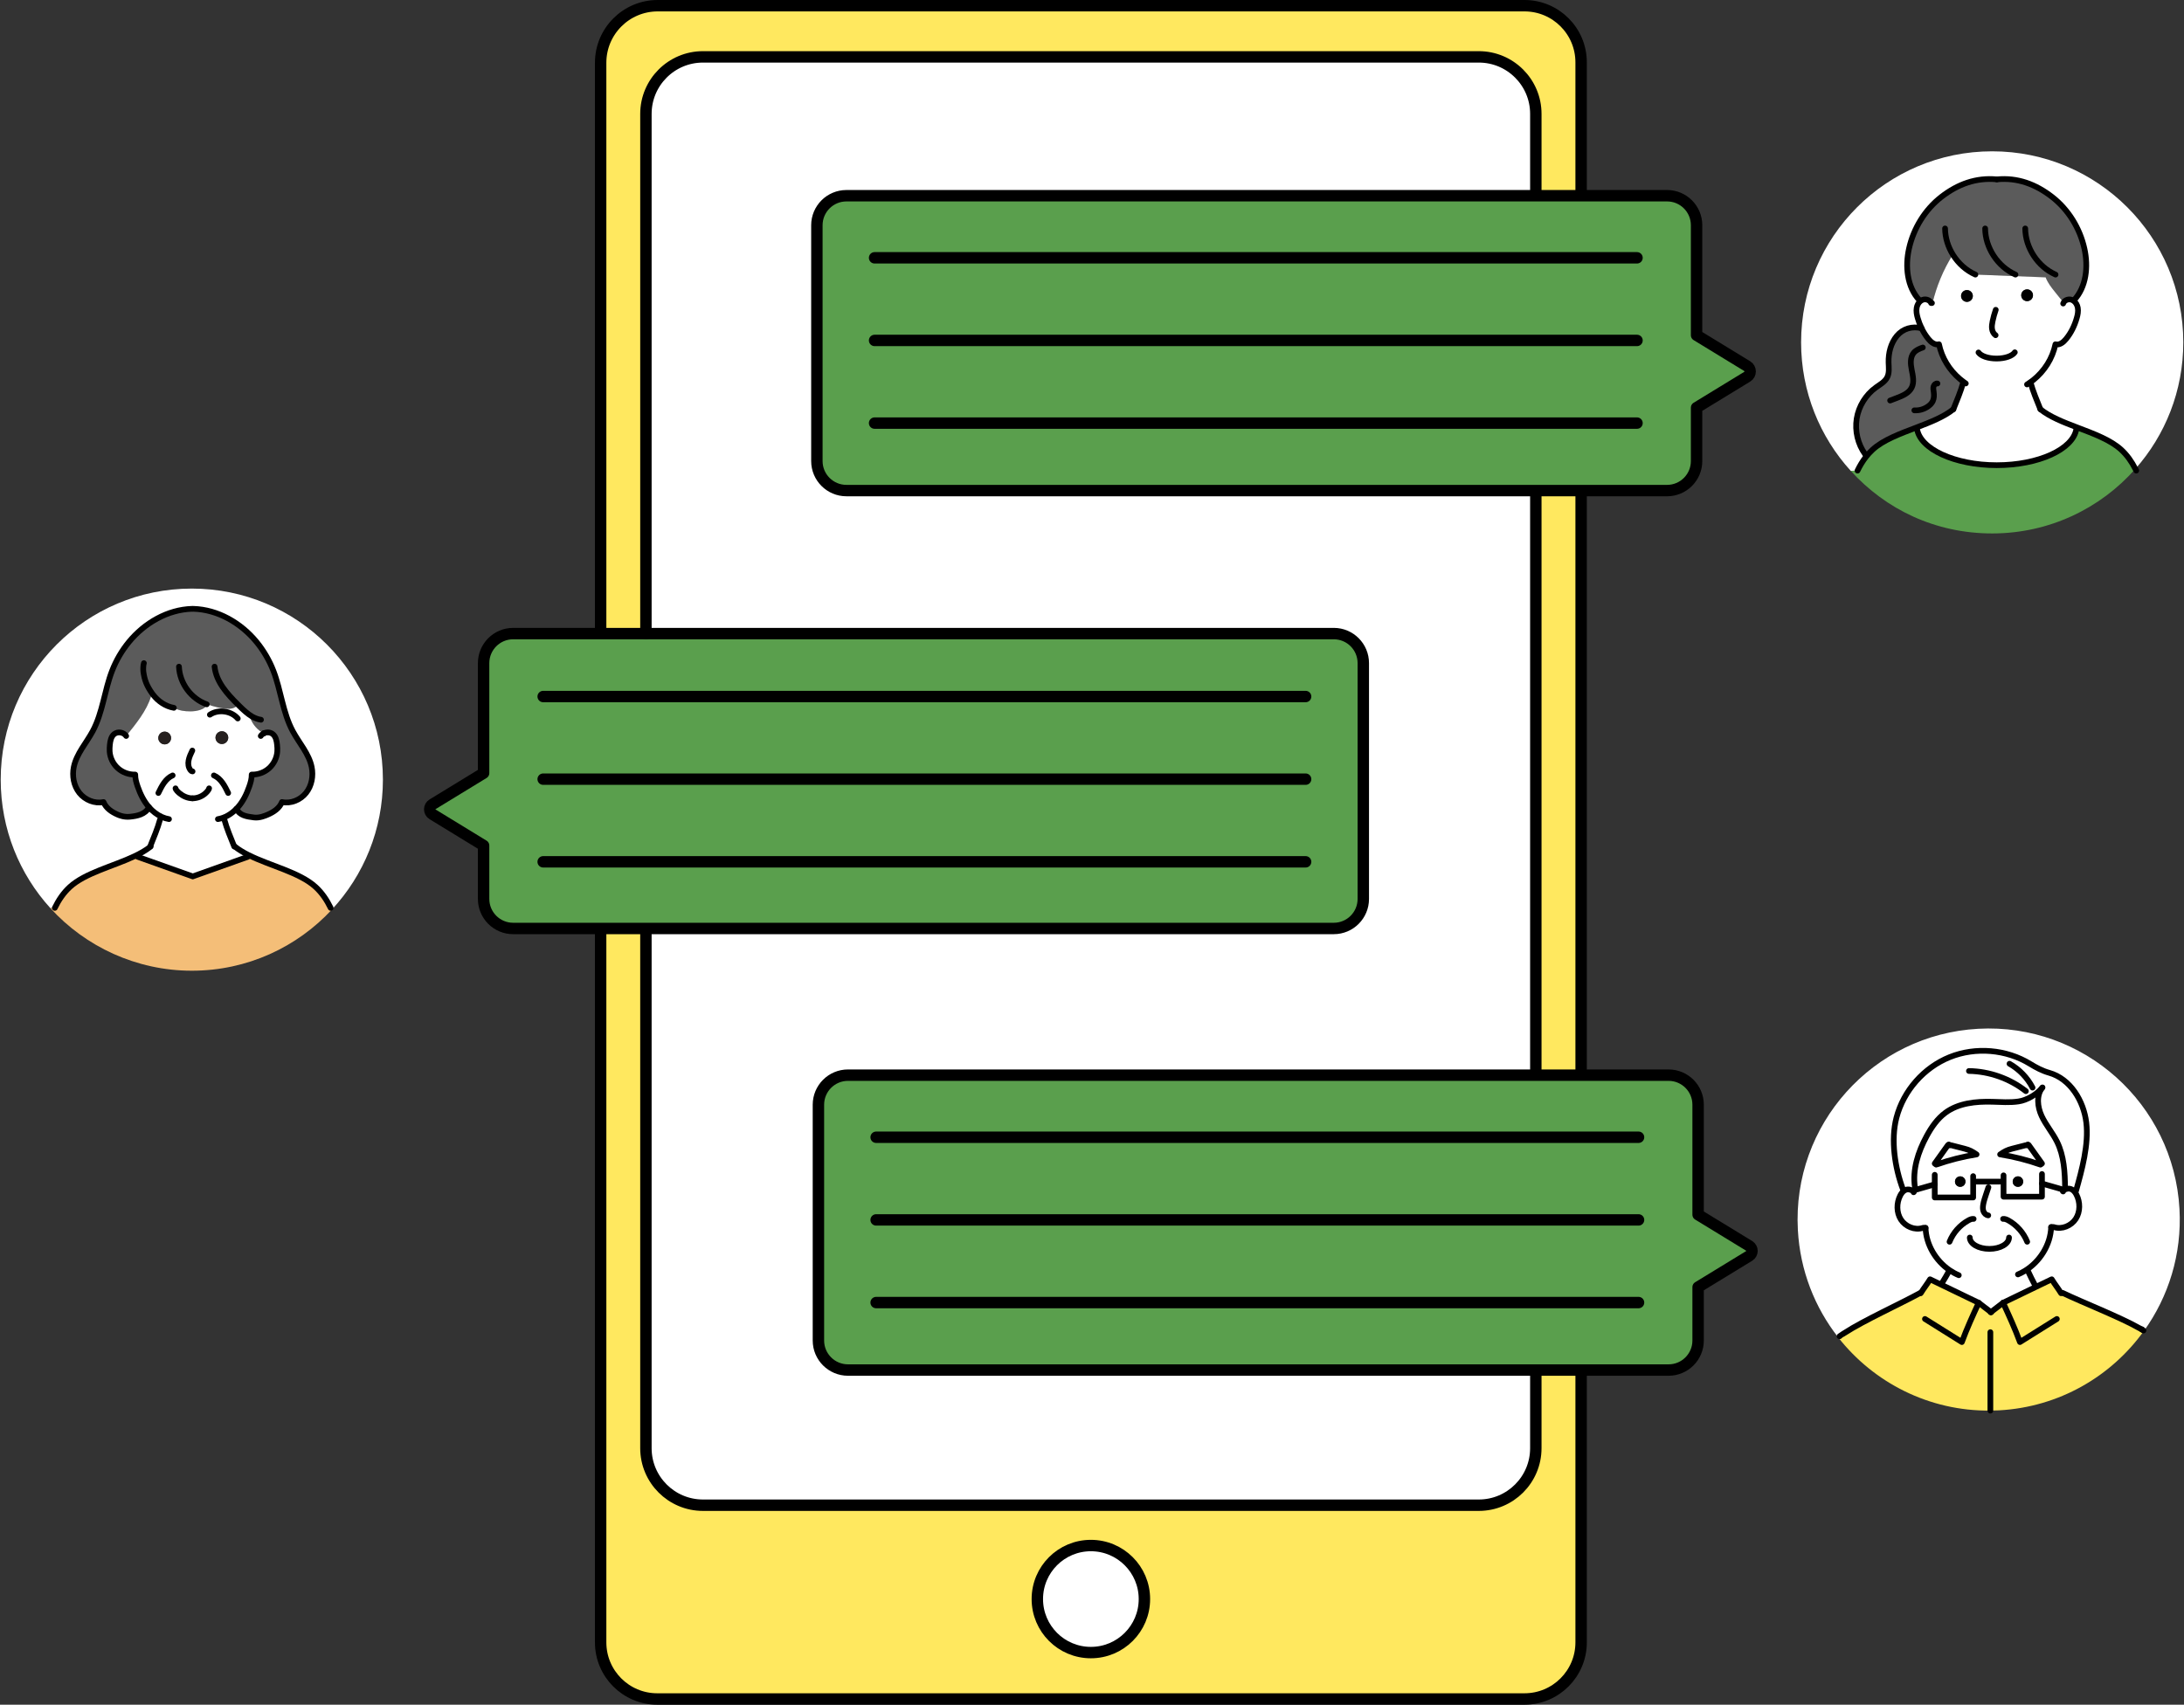 <?xml version="1.0" encoding="UTF-8"?>
<svg xmlns="http://www.w3.org/2000/svg" id="_レイヤー_2" data-name="レイヤー_2" viewBox="0 0 765.61 597.68">
  <rect x="0" y="0" width="765.61" height="597.68" fill="#333333" stroke="none"/>
  <defs>
    <style>
      .cls-1 {
        stroke-width: 4px;
      }

      .cls-1, .cls-2 {
        fill: none;
        stroke: #000;
        stroke-linecap: round;
        stroke-linejoin: round;
      }

      .cls-3 {
        fill: #5a9f4d;
      }

      .cls-4 {
        fill: #5b5b5b;
      }

      .cls-2 {
        stroke-width: 2px;
      }

      .cls-5 {
        fill: #26201f;
      }

      .cls-6 {
        fill: #fff;
      }

      .cls-7 {
        fill: #ffe85f;
      }

      .cls-8 {
        fill: #f4be78;
      }
    </style>
  </defs>
  <g id="_レイヤー_1-2" data-name="レイヤー_1">
    <g>
      <g>
        <path class="cls-6" d="M750.92,466.16s.01.01.02.02c-.06-.01-.24-.11-.68-.36-6.83-3.94-20.1-9.1-27.2-12.52h0s-.53.12-.53.12c-.98-1.63-2.3-3.26-3.28-4.89-1.86.9-3.72,1.79-5.58,2.69l-.28-.59h.01c-.88-1.64-1.71-3.31-2.49-5h-.01s-1.13-.02-1.13-.02c5.31-3.22,9.06-9.17,9.27-15.38.1,0,.96-.09,1,.02,2.8.89,6.06-.48,7.65-2.95s1.56-5.8.23-8.42c-.19-.38-.43-.76-.71-1.08l.54-.25c2.09-7.42,4.51-16.27,3.61-23.93-.91-7.65-5.59-15.39-13.01-17.49-2.38-.67-4.57-1.83-6.67-3.12-8.33-5.12-19.11-6.03-28.18-2.38-9.08,3.65-16.22,11.77-18.69,21.24-2.04,7.86-.56,17.54,2.29,25.15h-.01l.35.48h0c-.56.42-.99,1.04-1.31,1.66-1.33,2.62-1.35,5.95.23,8.42,1.59,2.47,4.85,3.84,7.65,2.95.04-.11.9-.02,1-.02.2,5.87,3.56,11.5,8.42,14.83l-.18.28h0c-.8,1.46-1.64,2.9-2.52,4.3h-.01l-.24.49c-1.3-.63-2.59-1.26-3.89-1.88-.97,1.62-2.28,3.24-3.26,4.86h-.01l-.15-.1h0c-6.9,3.81-19.87,9.69-26.47,14-1.68,1.09-.21-.01-1.83,1.21l-.49.38c-8.18-10.43-13.35-23.39-14.13-37.63-2.03-36.94,26.28-68.53,63.23-70.55,36.94-2.02,68.53,26.29,70.55,63.23.87,15.85-3.85,30.72-12.45,42.69l-.18-.14h-.01c-.22-.15-.37-.26-.47-.32Z"></path>
        <path class="cls-7" d="M697.92,460.04l4.27-3.27h0c3.83-1.86,7.65-3.7,11.47-5.55,1.86-.9,3.72-1.79,5.58-2.69.98,1.63,2.3,3.26,3.28,4.89l.53-.13h0c7.1,3.43,20.37,8.59,27.2,12.53.44.25.62.35.68.36-.01-.01-.01-.02-.02-.02.1.06.25.17.47.32h.01l.18.14c-11.42,15.92-29.7,26.71-50.78,27.86-1.03.06-2.06.09-3.07.09-21.49.22-40.9-9.81-53.35-25.69l.49-.38c1.62-1.22.15-.12,1.83-1.21,6.6-4.31,19.57-10.19,26.47-13.99h0s.15.09.15.09h.01c.98-1.62,2.29-3.24,3.26-4.86,1.3.62,2.59,1.25,3.89,1.88,4.39,2.11,8.79,4.23,13.17,6.35h-.01s4.28,3.28,4.28,3.28Z"></path>
        <path class="cls-6" d="M765.36,120.04c0,17.01-6.34,32.55-16.8,44.36-1.27-2.51-2.87-4.8-4.95-6.72-3.78-3.47-9.71-5.63-15.51-7.84-4.8-1.82-9.51-3.68-12.83-6.35-1.15-2.86-2.67-6.45-3.46-9.43l-.05-.06c.33-.23.66-.47.97-.72,3.93-3.14,6.78-7.58,7.81-12.57,1.44.4,2.82-.72,3.75-1.88,1.74-2.12,2.96-4.64,3.71-7.27.35-1.17.59-2.42.38-3.63-.17-.97-.68-1.91-1.48-2.47l.13-.18c4.38-4.68,5.07-11.85,3.67-18.11-1.58-7.11-5.61-13.69-11.36-18.15-5.75-4.46-12.09-6.83-19.34-6.13-7.25-.7-13.68,1.67-19.43,6.13-5.75,4.46-9.78,11.04-11.36,18.15-1.4,6.26-.71,13.43,3.67,18.11l.34.28c-.71.57-1.17,1.45-1.32,2.36-.22,1.21.03,2.45.37,3.63.35,1.22.8,2.41,1.36,3.55-3.23-.84-6.54.09-8.68,2.66s-2.99,6.03-2.9,9.37c.05,1.73.31,3.56-.46,5.12-.8,1.63-2.52,2.54-3.99,3.6-3.56,2.57-6.04,6.6-6.73,10.94s.4,8.93,2.98,12.49l.27.9c-1.16,1.48-2.13,3.11-2.96,4.82l-2.38.08c-10.81-11.89-17.4-27.7-17.4-45.04,0-37,29.99-66.99,66.99-66.99s66.99,29.99,66.99,66.99Z"></path>
        <path class="cls-3" d="M748.56,164.4c-12.27,13.88-30.21,22.63-50.19,22.63s-37.33-8.46-49.59-21.95l2.38-.08c.83-1.71,1.8-3.34,2.96-4.82.69-.89,1.46-1.72,2.3-2.5,3.76-3.46,9.66-5.61,15.44-7.81l.14.36c.94,7.18,13.1,12.87,27.95,12.87s26.76-5.58,27.92-12.66l.23-.6c5.8,2.21,11.73,4.37,15.51,7.84,2.08,1.92,3.68,4.21,4.95,6.72Z"></path>
        <path class="cls-6" d="M715.95,381.33c-1.93,2.38-5.35,4.41-8.37,4.85-3.05.45-6.15.19-9.23.11-5.69-.15-11.73.44-16.33,3.81-2.86,2.1-4.93,5.11-6.62,8.23-3,5.51-5.06,11.82-4.1,18.01l.23.81h0s-.98.29-.98.29c-.64-.24-1.31-.49-1.98-.4-.42.05-.8.22-1.13.47h0s-.35-.49-.35-.49h.01c-2.85-7.61-4.33-17.29-2.29-25.15,2.47-9.47,9.61-17.59,18.69-21.24,9.07-3.65,19.85-2.74,28.18,2.38,2.1,1.29,4.29,2.45,6.67,3.12,7.42,2.1,12.1,9.84,13.01,17.49.9,7.66-1.52,16.51-3.61,23.93l-.54.25c-.46-.54-1.03-.95-1.73-1.04-.53-.07-1.05.07-1.56.25h0v-.43h0c-.06-5.56-.35-11.27-2.8-16.24-1.56-3.16-3.93-5.87-5.41-9.06-1.48-3.18-1.92-7.22.24-9.95Z"></path>
        <path class="cls-4" d="M684.66,89.39l-.27.17c-3.2,5.16-5.56,10.84-6.95,16.74l-.19-.05h-.29c-.04-.1-.09-.2-.15-.29-.18-.26-.42-.49-.7-.65l-.3-.15c-.56-.23-1.22-.27-1.8-.05-.29.11-.55.26-.79.45l-.34-.28c-4.38-4.68-5.07-11.85-3.67-18.11,1.58-7.11,5.61-13.69,11.36-18.15,5.75-4.46,12.18-6.83,19.43-6.13,7.25-.7,13.59,1.67,19.34,6.13,5.75,4.46,9.78,11.04,11.36,18.15,1.4,6.26.71,13.43-3.67,18.11l-.13.18c-.19-.14-.41-.25-.64-.34-.99-.38-2.24-.01-2.79.84-.5-.37-.91-.88-1.31-1.38-.6-.75-1.21-1.51-1.81-2.26-1.26-1.57-2.54-3.19-3.24-5.08l-24.63-.97c-3.22-1.43-5.94-3.89-7.82-6.88Z"></path>
        <path class="cls-6" d="M711.76,134l.05.06c.79,2.98,2.31,6.57,3.46,9.43,3.32,2.67,8.03,4.53,12.83,6.35l-.23.6c-1.16,7.08-13.21,12.66-27.92,12.66s-27.01-5.69-27.95-12.87l-.14-.36c4.83-1.84,9.57-3.7,12.9-6.38,1.15-2.86,2.67-6.45,3.46-9.43l.12-.17c-.45-.33-.89-.67-1.32-1.04-3.67-3.11-6.31-7.38-7.3-12.15-1.43.4-2.81-.72-3.74-1.88-.92-1.14-1.71-2.39-2.35-3.72-.56-1.14-1.01-2.33-1.36-3.55-.34-1.18-.59-2.42-.37-3.63.15-.91.61-1.79,1.32-2.36.24-.19.5-.34.79-.45.58-.22,1.24-.18,1.8.05l.3.15c.28.16.52.39.7.65.06.09.11.19.15.29h.29l.19.05c1.39-5.9,3.75-11.58,6.95-16.74l.27-.17c1.88,2.99,4.6,5.45,7.82,6.88l24.63.97c.7,1.89,1.98,3.51,3.24,5.08.6.75,1.21,1.51,1.81,2.26.4.5.81,1.01,1.31,1.38.55-.85,1.8-1.22,2.79-.84.23.09.45.2.64.34.8.56,1.31,1.5,1.48,2.47.21,1.21-.03,2.46-.38,3.63-.75,2.63-1.97,5.15-3.71,7.27-.93,1.16-2.31,2.28-3.75,1.88-1.03,4.99-3.88,9.43-7.81,12.57-.31.25-.64.49-.97.72ZM712.67,103.52c0-1.14-.92-2.06-2.06-2.06s-2.06.93-2.06,2.06.92,2.06,2.06,2.06,2.06-.93,2.06-2.06ZM691.58,103.77c0-1.14-.93-2.06-2.06-2.06s-2.06.92-2.06,2.06.92,2.06,2.06,2.06,2.06-.92,2.06-2.06Z"></path>
        <path class="cls-6" d="M723.5,417.16h.01c.14-.05.27-.1.41-.15.51-.18,1.03-.32,1.56-.25.7.09,1.27.5,1.73,1.04.28.32.52.7.71,1.08,1.33,2.62,1.36,5.95-.23,8.42s-4.85,3.84-7.65,2.95c-.04-.11-.9-.02-1-.02-.21,6.21-3.96,12.16-9.27,15.38h1.13s.01.02.01.02c.78,1.69,1.61,3.36,2.49,5h-.01l.28.59c-3.82,1.85-7.64,3.69-11.47,5.54h0s-4.27,3.28-4.27,3.28l-4.28-3.27h.01c-4.38-2.13-8.78-4.25-13.17-6.36l.24-.49h.01c.88-1.4,1.72-2.84,2.52-4.29h0s.18-.29.18-.29c-4.86-3.33-8.22-8.96-8.42-14.83-.1,0-.96-.09-1,.02-2.8.89-6.06-.48-7.65-2.95-1.58-2.47-1.56-5.8-.23-8.42.32-.62.75-1.24,1.31-1.65.33-.25.71-.42,1.13-.47.67-.09,1.34.16,1.98.4l.98-.28,6.7-1.92v4.61h13.47v-5.58h1.2s8.25,0,8.25,0h0s1.19,0,1.19,0h.01v5.3h13.47v-4.61l7.68,2.2Z"></path>
        <path class="cls-6" d="M691.7,414.27v5.58h-13.47v-4.61l-6.7,1.92h0s-.23-.82-.23-.82c-.96-6.19,1.1-12.5,4.1-18.01,1.69-3.12,3.76-6.13,6.62-8.23,4.6-3.37,10.64-3.96,16.33-3.81,3.08.08,6.18.34,9.23-.11,3.02-.44,6.44-2.47,8.37-4.85-2.16,2.73-1.72,6.77-.24,9.95,1.48,3.19,3.85,5.9,5.41,9.06,2.45,4.97,2.74,10.68,2.8,16.23h0v.43h0c-.14.06-.27.11-.41.16h-.01l-7.68-2.2v4.61h-13.47v-5.3h-1.2s-8.25,0-8.25,0h0s-1.2,0-1.2,0ZM715.82,407.95c-1.56-2.18-3.12-4.36-4.67-6.54-.1-.13-.35-.23-.37-.07.08.11-.21.33-.3.23s-.25-.07-.38-.04c-1.57.4-3.13.8-4.69,1.2-1.82.47-2.71.95-4.26,2.02,4.81.77,9.55,1.97,14.14,3.58.13.05.42-.46.53-.38ZM709.23,414.28c0-1.02-.82-1.84-1.83-1.84s-1.84.82-1.84,1.84.82,1.83,1.84,1.83,1.83-.82,1.83-1.83ZM692.9,404.75c-1.55-1.07-2.44-1.55-4.26-2.02l-4.68-1.2c-.13-.03-.3-.06-.39.04s-.38-.12-.3-.23c-.02-.16-.27-.06-.37.07-1.55,2.18-3.11,4.36-4.67,6.54.11-.08.4.43.53.38,4.59-1.61,9.33-2.81,14.14-3.58ZM689,414.28c0-1.02-.82-1.84-1.84-1.84s-1.83.82-1.83,1.84.82,1.83,1.83,1.83,1.84-.82,1.84-1.83Z"></path>
        <path class="cls-6" d="M711.15,401.41c1.55,2.18,3.11,4.36,4.67,6.54-.11-.08-.4.43-.53.38-4.59-1.61-9.33-2.81-14.14-3.58,1.55-1.07,2.44-1.55,4.26-2.02,1.56-.4,3.12-.8,4.69-1.2.13-.03.29-.06.38.04s.38-.12.3-.23c.02-.16.27-.06.37.07Z"></path>
        <circle cx="710.61" cy="103.52" r="2.06"></circle>
        <path d="M707.4,412.44c1.01,0,1.83.82,1.83,1.84s-.82,1.83-1.83,1.83-1.84-.82-1.84-1.83.82-1.84,1.84-1.84Z"></path>
        <rect class="cls-6" x="702.19" y="456.76" width="0" height=".01"></rect>
        <path class="cls-6" d="M688.64,402.73c1.82.47,2.71.95,4.26,2.02-4.81.77-9.55,1.97-14.14,3.58-.13.05-.42-.46-.53-.38,1.56-2.18,3.12-4.36,4.67-6.54.1-.13.35-.23.37-.07-.08.11.21.33.3.23s.26-.07.39-.04l4.68,1.2Z"></path>
        <circle cx="689.52" cy="103.77" r="2.06"></circle>
        <path class="cls-4" d="M688.34,133.89l-.12.17c-.79,2.98-2.31,6.57-3.46,9.43-3.33,2.68-8.07,4.54-12.9,6.38-5.78,2.2-11.68,4.35-15.44,7.81-.84.78-1.61,1.61-2.3,2.5l-.27-.9c-2.58-3.56-3.67-8.15-2.98-12.49s3.17-8.37,6.73-10.94c1.47-1.06,3.19-1.97,3.99-3.6.77-1.56.51-3.39.46-5.12-.09-3.34.76-6.8,2.9-9.37s5.45-3.5,8.68-2.66c.64,1.33,1.43,2.58,2.35,3.72.93,1.16,2.31,2.28,3.74,1.88.99,4.77,3.63,9.04,7.3,12.15.43.37.87.71,1.32,1.04Z"></path>
        <path d="M687.16,412.44c1.02,0,1.84.82,1.84,1.84s-.82,1.83-1.84,1.83-1.83-.82-1.83-1.83.82-1.84,1.83-1.84Z"></path>
        <path class="cls-3" d="M613.19,436.82c1.31.8,1.31,2.71,0,3.51l-17.91,10.94v18.73c0,5.71-4.63,10.35-10.35,10.35h-287.67c-5.72,0-10.36-4.64-10.36-10.35v-82.68c0-5.72,4.64-10.36,10.36-10.36h287.67c5.72,0,10.35,4.64,10.35,10.36v38.56l17.91,10.94Z"></path>
        <path class="cls-3" d="M612.49,128.37c1.38.85,1.38,2.87,0,3.71l-17.75,10.84v18.73c0,5.72-4.63,10.35-10.35,10.35h-287.67c-5.72,0-10.36-4.63-10.36-10.35v-82.68c0-5.72,4.64-10.35,10.36-10.35h287.67c5.72,0,10.35,4.63,10.35,10.35v38.56l17.75,10.84Z"></path>
        <path class="cls-7" d="M554.27,481.3v94.53c0,10.96-8.89,19.85-19.85,19.85H230.4c-10.96,0-19.84-8.89-19.84-19.85v-249.25h-.01v-1.05h15.88v182.21c0,11.04,8.96,20,20,20h271.96c11.05,0,20-8.96,20-20v-27.39h15.87v.95h.01ZM401.18,560.64c0-10.36-8.4-18.76-18.77-18.76s-18.77,8.4-18.77,18.76,8.41,18.77,18.77,18.77,18.77-8.4,18.77-18.77Z"></path>
        <polygon class="cls-7" points="554.27 172.36 554.27 375.86 554.26 375.86 554.26 376.96 538.39 376.96 538.39 375.86 538.39 173.55 538.39 172 554.26 172 554.26 172.36 554.27 172.36"></polygon>
        <path class="cls-7" d="M210.56,221.48V22c0-11.04,8.95-20,20-20h303.86c10.96,0,19.85,8.89,19.85,19.85v45.56h-.01v1.2h0s-15.87.01-15.87.01h0v-28.68c0-11.05-8.95-20-20-20H246.43c-11.04,0-20,8.95-20,20v182.2h-15.88v-.66h.01Z"></path>
        <path class="cls-6" d="M538.39,481.3v26.44c0,11.04-8.95,20-20,20H246.43c-11.04,0-20-8.96-20-20v-182.21h241.13c5.72,0,10.35-4.64,10.35-10.36v-82.67c0-5.72-4.63-10.36-10.35-10.36h-241.13V39.94c0-11.05,8.96-20,20-20h271.96c11.05,0,20,8.95,20,20v28.67h0s-241.67.01-241.67.01c-5.72,0-10.36,4.63-10.36,10.35v82.68c0,5.72,4.64,10.35,10.36,10.35h241.67v204.96h-241.13c-5.72,0-10.36,4.64-10.36,10.36v82.68c0,5.71,4.64,10.35,10.36,10.35h241.13v.95Z"></path>
        <path class="cls-3" d="M210.55,325.53h-30.67c-5.71,0-10.35-4.64-10.35-10.36v-18.72l-17.91-10.95c-1.31-.8-1.31-2.7,0-3.5l17.91-10.94v-38.56c0-5.72,4.64-10.36,10.35-10.36h287.68c5.72,0,10.35,4.64,10.35,10.36v82.67c0,5.72-4.63,10.36-10.35,10.36H210.55Z"></path>
        <path class="cls-6" d="M382.41,541.88c10.37,0,18.77,8.4,18.77,18.76s-8.4,18.77-18.77,18.77-18.77-8.4-18.77-18.77,8.41-18.76,18.77-18.76Z"></path>
        <path class="cls-6" d="M134.23,273.35c0,17.55-6.75,33.52-17.8,45.46l-.52-.5c-1.33-2.74-3.01-5.25-5.26-7.32-5.62-5.16-16-7.42-23.61-11.24-1.75-.89-3.36-1.85-4.73-2.95h-.2c-1.15-2.86-2.67-6.45-3.46-9.43l-2.26-.18c2.5-.43,4.76-1.8,6.5-3.63h.01c1.09,2.39,3.61,2.73,6.14,3.05,1.96.25,4.02-.65,4.8-.99,2.13-.91,4.15-2.27,5-4.42,3.11.68,6.5-.73,8.47-3.23,1.98-2.5,2.59-5.93,1.95-9.05-.96-4.67-4.39-8.38-6.64-12.58-3.51-6.54-4.11-14.24-6.79-21.16-1.42-3.66-3.43-7.09-5.92-10.13-5.45-6.63-13.55-11.35-22.14-11.59h-.42c-8.58.24-16.68,4.96-22.13,11.59-2.5,3.04-4.5,6.47-5.92,10.13-2.69,6.92-3.28,14.62-6.79,21.16-2.25,4.2-5.68,7.91-6.64,12.58-.65,3.12-.03,6.55,1.94,9.05,1.98,2.5,5.37,3.91,8.48,3.23.85,2.15,2.87,3.51,4.99,4.42.79.34,2.29.92,4.26.73,2.45-.24,5.42-.78,6.69-3.34,1.26,1.44,2.8,2.65,4.54,3.43l-.69.93h.01c-.79,2.98-2.31,6.57-3.46,9.43h-.01l.07.1c-1.57,1.24-3.45,2.31-5.5,3.28-7.51,3.57-17.31,5.85-22.71,10.81-2.25,2.07-3.93,4.58-5.26,7.32l-1.57.08C6.84,306.5.25,290.69.25,273.35c0-37,29.99-66.99,66.99-66.99s66.99,29.99,66.99,66.99Z"></path>
        <path class="cls-8" d="M115.91,318.31l.52.5c-12.23,13.24-29.74,21.53-49.19,21.53s-37.33-8.46-49.59-21.95l1.57-.08c1.33-2.74,3.01-5.25,5.26-7.32,5.4-4.96,15.2-7.24,22.71-10.81l1.08.23,19.14,6.81h.3s19.15-6.81,19.15-6.81l.18-.66c7.61,3.82,17.99,6.08,23.61,11.24,2.25,2.07,3.93,4.58,5.26,7.32Z"></path>
        <path class="cls-4" d="M83.42,247.04l-.06.05h0c-.37.62-1.37,1.37-3.02,1.41-2.35.07-5.7-.82-7.57-1.56-.93,1.9-3.94,2.47-6.02,2.47s-3.93-.26-5.8-1.24c-2.9-.5-5.49-2.26-7.28-4.59h-.01l-.68.46h0c-1.52,5.14-5.39,9.83-8.75,14-.87-1.34-2.96-1.67-4.21-.66-1.07.87-1.37,2.37-1.51,3.75-.07.78-.12,1.57-.07,2.35.16,2.22,1.2,4.36,2.86,5.85,1.65,1.49,3.89,2.31,6.11,2.24-.01,1.51.36,2.76.85,4.18.91,2.63,2.15,5.17,3.97,7.26-1.27,2.56-4.24,3.1-6.69,3.34-1.97.19-3.47-.39-4.26-.73-2.12-.91-4.14-2.27-4.99-4.42-3.11.68-6.5-.73-8.48-3.23-1.97-2.5-2.59-5.93-1.94-9.05.96-4.67,4.39-8.38,6.64-12.58,3.51-6.54,4.1-14.24,6.79-21.16,1.42-3.66,3.42-7.09,5.92-10.13,5.45-6.63,13.55-11.35,22.13-11.59h.42c8.59.24,16.69,4.96,22.14,11.59,2.49,3.04,4.5,6.47,5.92,10.13,2.68,6.92,3.28,14.62,6.79,21.16,2.25,4.2,5.68,7.91,6.64,12.58.64,3.12.03,6.55-1.95,9.05-1.97,2.5-5.36,3.91-8.47,3.23-.85,2.15-2.87,3.51-5,4.42-.78.34-2.84,1.24-4.8.99-2.53-.32-5.05-.66-6.14-3.04h-.01c.19-.19.36-.37.52-.56,1.83-2.09,3.06-4.63,3.97-7.26.49-1.42.86-2.67.85-4.18,2.23.07,4.47-.75,6.12-2.24s2.69-3.63,2.85-5.85c.06-.78.01-1.57-.07-2.35-.14-1.38-.43-2.88-1.51-3.75-.87-.71-2.18-.76-3.17-.26,0-.02-.02-.02-.04-.03-2.09-1.1-3.76-2.97-4.6-5.18-.03-.08-.06-.16-.08-.25l.6-.46c-1.62-.96-3.06-2.33-4.41-3.66-.17-.16-.33-.33-.5-.5Z"></path>
        <path class="cls-6" d="M52.69,296.9l-.07-.1h.01c1.15-2.86,2.67-6.45,3.46-9.43h-.01l.69-.93c-1.74-.78-3.28-1.99-4.54-3.43-1.82-2.09-3.06-4.63-3.97-7.26-.49-1.42-.86-2.67-.85-4.18-2.22.07-4.46-.75-6.11-2.24-1.66-1.49-2.7-3.63-2.86-5.85-.05-.78,0-1.57.07-2.35.14-1.38.44-2.88,1.51-3.75,1.25-1.01,3.34-.68,4.21.66,3.36-4.17,7.23-8.86,8.75-13.99h0s.68-.47.68-.47h.01c1.79,2.33,4.38,4.09,7.28,4.59,1.87.98,3.69,1.24,5.8,1.24s5.09-.57,6.02-2.47c1.87.74,5.22,1.63,7.57,1.56,1.65-.04,2.65-.79,3.02-1.4h0s.06-.06.06-.06c.17.17.33.34.5.5,1.35,1.33,2.79,2.7,4.41,3.66l-.6.46c.02.09.05.17.08.25.84,2.21,2.51,4.08,4.6,5.18.02.01.03.01.04.03.99-.5,2.3-.45,3.17.26,1.08.87,1.37,2.37,1.51,3.75.08.78.13,1.57.07,2.35-.16,2.22-1.2,4.36-2.85,5.85s-3.89,2.31-6.12,2.24c.01,1.51-.36,2.76-.85,4.18-.91,2.63-2.14,5.17-3.97,7.26-.16.19-.33.37-.52.55-1.74,1.83-4,3.2-6.5,3.63l2.26.18c.79,2.98,2.31,6.57,3.46,9.43h.2c1.37,1.1,2.98,2.06,4.73,2.95l-.18.66-19.15,6.82h0s-.3-.01-.3-.01l-19.14-6.81-1.08-.23c2.05-.97,3.93-2.04,5.5-3.28ZM80.01,258.62c0-1.23-1-2.23-2.23-2.23s-2.23,1-2.23,2.23,1,2.23,2.23,2.23,2.23-1,2.23-2.23ZM59.96,258.75c0-1.23-1-2.23-2.23-2.23s-2.23,1-2.23,2.23,1,2.23,2.23,2.23,2.23-1,2.23-2.23Z"></path>
        <circle class="cls-5" cx="77.78" cy="258.62" r="2.23"></circle>
        <circle class="cls-5" cx="57.73" cy="258.75" r="2.23"></circle>
      </g>
      <g>
        <path class="cls-2" d="M684.76,143.49c-3.33,2.68-8.07,4.54-12.9,6.38-5.78,2.2-11.68,4.35-15.44,7.81-.84.78-1.61,1.61-2.3,2.5-1.16,1.48-2.13,3.11-2.96,4.82"></path>
        <path class="cls-2" d="M723.25,106.42c.05-.17.12-.32.22-.46.55-.85,1.8-1.22,2.79-.84.23.09.45.2.64.34.8.56,1.31,1.5,1.48,2.47.21,1.21-.03,2.46-.38,3.63-.75,2.63-1.97,5.15-3.71,7.27-.93,1.16-2.31,2.28-3.75,1.88-1.03,4.99-3.88,9.43-7.81,12.57-.31.25-.64.49-.97.72-.38.28-.78.54-1.18.79"></path>
        <path class="cls-2" d="M689.12,134.44c-.27-.18-.53-.36-.78-.55-.45-.33-.89-.67-1.32-1.04-3.67-3.11-6.31-7.38-7.3-12.15-1.43.4-2.81-.72-3.74-1.88-.92-1.14-1.71-2.39-2.35-3.72-.56-1.14-1.01-2.33-1.36-3.55-.34-1.18-.59-2.42-.37-3.63.15-.91.61-1.79,1.32-2.36.24-.19.5-.34.79-.45.58-.22,1.24-.18,1.8.05l.3.15c.28.16.52.39.7.65.06.09.11.19.15.29h.29"></path>
        <path class="cls-2" d="M706.3,123.52c-.82,1.26-3.37,2.19-6.39,2.19s-5.47-.9-6.34-2.13"></path>
        <path class="cls-2" d="M699.62,108.62c-.45,1.29-.82,2.62-1.1,3.96-.18.88-.33,1.77-.22,2.67.12.9.53,1.77,1.27,2.28"></path>
        <path class="cls-2" d="M700,62.89c-7.25-.7-13.68,1.67-19.43,6.13-5.75,4.46-9.78,11.04-11.36,18.15-1.4,6.26-.71,13.43,3.67,18.11"></path>
        <path class="cls-2" d="M700,62.89c7.25-.7,13.59,1.67,19.34,6.13,5.75,4.46,9.78,11.04,11.36,18.15,1.4,6.26.71,13.43-3.67,18.11"></path>
        <path class="cls-2" d="M673.63,115.1c-3.23-.84-6.54.09-8.68,2.66s-2.99,6.03-2.9,9.37c.05,1.73.31,3.56-.46,5.12-.8,1.63-2.52,2.54-3.99,3.6-3.56,2.57-6.04,6.6-6.73,10.94s.4,8.93,2.98,12.49"></path>
        <path class="cls-2" d="M674.05,121.84c-1.16.4-2.35.88-3.15,1.82-1.36,1.6-1.15,3.97-.74,6.03s.93,4.29,0,6.18c-.97,1.96-3.19,2.89-5.23,3.67-.78.3-1.56.59-2.34.89"></path>
        <path class="cls-2" d="M679.18,134.46c-.62-.12-1.21.45-1.37,1.06s-.03,1.26.06,1.89c.15,1.08.15,2.24-.32,3.23-.34.71-.9,1.29-1.54,1.76-1.4,1.05-3.18,1.58-4.93,1.47"></path>
        <path class="cls-2" d="M688.22,134.06c-.79,2.98-2.31,6.57-3.46,9.43"></path>
        <path class="cls-2" d="M715.27,143.49c3.32,2.67,8.03,4.53,12.83,6.35,5.8,2.21,11.73,4.37,15.51,7.84,2.08,1.92,3.68,4.21,4.95,6.72.11.2.21.4.31.6"></path>
        <path class="cls-2" d="M711.81,134.06c.79,2.98,2.31,6.57,3.46,9.43"></path>
        <path class="cls-2" d="M727.87,150.44c-1.16,7.08-13.21,12.66-27.92,12.66s-27.01-5.69-27.95-12.87"></path>
        <path class="cls-2" d="M681.85,80.1c.04,3.28,1.06,6.52,2.81,9.29,1.88,2.99,4.6,5.45,7.82,6.88"></path>
        <path class="cls-2" d="M695.9,80.1c.07,6.81,4.41,13.4,10.63,16.17"></path>
        <path class="cls-2" d="M709.95,80.1c.07,6.81,4.41,13.4,10.63,16.17"></path>
        <path class="cls-2" d="M44.23,258.04c-.87-1.34-2.96-1.67-4.21-.66-1.07.87-1.37,2.37-1.51,3.75-.07.78-.12,1.57-.07,2.35.16,2.22,1.2,4.36,2.86,5.85,1.65,1.49,3.89,2.31,6.11,2.24-.01,1.51.36,2.76.85,4.18.91,2.63,2.15,5.17,3.97,7.26,1.26,1.44,2.8,2.65,4.54,3.43h0c.78.35,1.61.61,2.47.75"></path>
        <path class="cls-2" d="M61.53,276.4c.11.6.92,1.32,1.44,1.75,1.2.99,2.78,1.72,4.51,1.75"></path>
        <path class="cls-2" d="M92.45,257.12c.99-.5,2.3-.45,3.17.26,1.08.87,1.37,2.37,1.51,3.75.08.78.13,1.57.07,2.35-.16,2.22-1.2,4.36-2.85,5.85s-3.89,2.31-6.12,2.24c.01,1.51-.36,2.76-.85,4.18-.91,2.63-2.14,5.17-3.97,7.26-.16.19-.33.37-.52.55-1.74,1.83-4,3.2-6.5,3.63"></path>
        <path class="cls-2" d="M91.41,258.04c.26-.4.62-.7,1.04-.91"></path>
        <path class="cls-2" d="M73.3,276.4c-.1.6-.94,1.46-1.46,1.9-1.2.99-2.64,1.57-4.36,1.6"></path>
        <path class="cls-2" d="M67.42,263.15c-1.1,2.23-2.19,4.78-.65,6.87.16.21.39.43.73.44"></path>
        <path class="cls-2" d="M73.57,250.58c2.93-2,7.5-1.37,9.78,1.33"></path>
        <path class="cls-2" d="M60.53,271.87c-2.48,1.08-3.84,3.72-5.01,6.16"></path>
        <path class="cls-2" d="M74.98,271.87c2.48,1.08,3.84,3.72,5.01,6.16"></path>
        <path class="cls-2" d="M50.44,232.5c-.24.63-.27,2.32-.19,2.94.4,3.01,1.2,5.01,3.07,7.67.11.16.23.32.35.47,1.79,2.33,4.38,4.09,7.28,4.59"></path>
        <path class="cls-2" d="M62.74,233.73c.22,5.81,4.26,11.28,9.74,13.21"></path>
        <path class="cls-2" d="M75.22,233.73c.55,5.3,4.39,9.54,8.2,13.31.17.17.33.34.5.5,1.35,1.33,2.79,2.7,4.41,3.66.98.56,2.03.98,3.16,1.15"></path>
        <path class="cls-2" d="M92.45,257.12s.01,0,0,.01"></path>
        <path class="cls-2" d="M67.35,213.46c-8.58.24-16.68,4.96-22.13,11.59-2.5,3.04-4.5,6.47-5.92,10.13-2.69,6.92-3.28,14.62-6.79,21.16-2.25,4.2-5.68,7.91-6.64,12.58-.65,3.12-.03,6.55,1.94,9.05,1.98,2.5,5.37,3.91,8.48,3.23.85,2.15,2.87,3.51,4.99,4.42.79.34,2.29.92,4.26.73,2.45-.24,5.42-.78,6.69-3.34"></path>
        <path class="cls-2" d="M67.77,213.46c8.59.24,16.69,4.96,22.14,11.59,2.49,3.04,4.5,6.47,5.92,10.13,2.68,6.92,3.28,14.62,6.79,21.16,2.25,4.2,5.68,7.91,6.64,12.58.64,3.12.03,6.55-1.95,9.05-1.97,2.5-5.36,3.91-8.47,3.23-.85,2.15-2.87,3.51-5,4.42-.78.34-2.84,1.24-4.8.99-2.53-.32-5.05-.66-6.14-3.04"></path>
        <path class="cls-2" d="M52.82,296.8s-.08.07-.13.1c-1.57,1.24-3.45,2.31-5.5,3.28-7.51,3.57-17.31,5.85-22.71,10.81-2.25,2.07-3.93,4.58-5.26,7.32"></path>
        <path class="cls-2" d="M56.09,287.37c-.79,2.98-2.31,6.57-3.46,9.43"></path>
        <path class="cls-2" d="M82.31,296.8c1.37,1.1,2.98,2.06,4.73,2.95,7.61,3.82,17.99,6.08,23.61,11.24,2.25,2.07,3.93,4.58,5.26,7.32"></path>
        <path class="cls-2" d="M78.65,287.37c.79,2.98,2.31,6.57,3.46,9.43"></path>
        <polyline class="cls-2" points="48.27 300.41 67.41 307.22 67.42 307.23"></polyline>
        <line class="cls-2" x1="86.86" y1="300.41" x2="67.71" y2="307.23"></line>
        <path class="cls-2" d="M750.92,466.16c.1.06.25.17.47.32h.01"></path>
        <path class="cls-2" d="M750.95,466.19s0-.01,0-.01c-.01-.01-.01-.02-.02-.02l-.02-.02h-.01s-.01-.01-.01-.01l-.03-.03h-.01s-.02-.02-.04-.03h-.02s0-.02,0-.02h-.01l-.02-.02"></path>
        <path class="cls-2" d="M723.06,453.3c7.1,3.42,20.37,8.58,27.2,12.52.44.25.62.35.68.36"></path>
        <path class="cls-2" d="M702.19,456.77h0s0-.01,0-.01c3.83-1.85,7.65-3.69,11.47-5.54,1.86-.9,3.72-1.79,5.58-2.69.98,1.63,2.3,3.26,3.28,4.89"></path>
        <path class="cls-2" d="M721.04,462.44c-4.92,3.04-8.02,5.06-12.94,8.1-1.71-4.66-3.84-9.32-5.9-13.77"></path>
        <polyline class="cls-2" points="697.84 460.1 697.92 460.04 702.19 456.77 702.2 456.77 702.2 456.76 702.21 456.76"></polyline>
        <polyline class="cls-2" points="697.73 467.07 697.73 494.57 697.73 494.58"></polyline>
        <path class="cls-2" d="M673.17,453.3c-6.9,3.8-19.87,9.68-26.47,13.99-1.68,1.09-.21-.01-1.83,1.21"></path>
        <path class="cls-2" d="M674.8,462.44c4.92,3.04,8.02,5.06,12.94,8.1,1.71-4.66,3.84-9.32,5.9-13.77h.01c-4.38-2.13-8.78-4.25-13.17-6.36-1.3-.63-2.59-1.26-3.89-1.88-.97,1.62-2.28,3.24-3.26,4.86-.01.01-.01.02-.02.03"></path>
        <polyline class="cls-2" points="698.01 460.1 697.92 460.04 693.64 456.77 693.63 456.76"></polyline>
        <path class="cls-2" d="M675.02,430.51h-.01c.2,5.87,3.56,11.5,8.42,14.83,1.02.69,2.1,1.29,3.23,1.76"></path>
        <path class="cls-2" d="M670.82,418.02c.27-.08-.01-.48-.27-.58-.64-.24-1.31-.49-1.98-.4-.42.05-.8.22-1.13.47-.56.41-.99,1.03-1.31,1.65-1.33,2.62-1.35,5.95.23,8.42,1.59,2.47,4.85,3.84,7.65,2.95.04-.11.9-.02,1-.02"></path>
        <path class="cls-2" d="M692.9,404.75c-4.81.77-9.55,1.97-14.14,3.58-.13.05-.42-.46-.53-.38,1.56-2.18,3.12-4.36,4.67-6.54.1-.13.35-.23.37-.07-.08.11.21.33.3.23s.26-.07.39-.04l4.68,1.2c1.82.47,2.71.95,4.26,2.02Z"></path>
        <polyline class="cls-2" points="691.7 412.37 691.7 414.27 691.7 419.85 678.23 419.85 678.23 415.24 678.23 411.9"></polyline>
        <polyline class="cls-2" points="670.55 417.44 671.53 417.16 678.23 415.24"></polyline>
        <path class="cls-2" d="M691.86,427.36c-.65-.07-1.29.22-1.86.54-2.96,1.64-5.33,4.33-6.58,7.47"></path>
        <path class="cls-2" d="M719.03,430.23h.01c-.21,6.21-3.96,12.16-9.27,15.38h-.01c-.76.47-1.55.87-2.36,1.21"></path>
        <path class="cls-2" d="M723.51,417.16c.14-.05.27-.1.41-.15.51-.18,1.03-.32,1.56-.25.7.09,1.27.5,1.73,1.04.28.32.52.7.71,1.08,1.33,2.62,1.36,5.95-.23,8.42s-4.85,3.84-7.65,2.95c-.04-.11-.9-.02-1-.02"></path>
        <path class="cls-2" d="M723.23,417.74c-.27-.09,0-.47.27-.58"></path>
        <path class="cls-2" d="M701.15,404.75c4.81.77,9.55,1.97,14.14,3.58.13.05.42-.46.53-.38-1.56-2.18-3.12-4.36-4.67-6.54-.1-.13-.35-.23-.37-.07.08.11-.21.33-.3.23s-.25-.07-.38-.04c-1.57.4-3.13.8-4.69,1.2-1.82.47-2.71.95-4.26,2.02Z"></path>
        <polyline class="cls-2" points="702.35 412.09 702.35 414.27 702.35 419.57 715.82 419.57 715.82 414.96 715.82 411.62"></polyline>
        <polyline class="cls-2" points="723.51 417.16 723.5 417.16 715.82 414.96"></polyline>
        <path class="cls-2" d="M702.19,427.36c.65-.07,1.29.22,1.87.54,2.95,1.64,5.32,4.33,6.58,7.47"></path>
        <path class="cls-2" d="M716,381.27s-.03.04-.05.06c-1.93,2.38-5.35,4.41-8.37,4.85-3.05.45-6.15.19-9.23.11-5.69-.15-11.73.44-16.33,3.81-2.86,2.1-4.93,5.11-6.62,8.23-3,5.51-5.06,11.82-4.1,18.01"></path>
        <path class="cls-2" d="M723.92,416.58h0c-.06-5.56-.35-11.27-2.8-16.24-1.56-3.16-3.93-5.87-5.41-9.06-1.48-3.18-1.92-7.22.24-9.95"></path>
        <path class="cls-2" d="M727.75,417.55c2.09-7.42,4.51-16.27,3.61-23.93-.91-7.65-5.59-15.39-13.01-17.49-2.38-.67-4.57-1.83-6.67-3.12-8.33-5.12-19.11-6.03-28.18-2.38-9.08,3.65-16.22,11.77-18.69,21.24-2.04,7.86-.56,17.54,2.29,25.15"></path>
        <line class="cls-2" x1="692.9" y1="414.28" x2="701.15" y2="414.28"></line>
        <path class="cls-2" d="M704.27,433.89c0,2.2-3.08,3.98-6.88,3.98s-6.87-1.78-6.87-3.98"></path>
        <path class="cls-2" d="M697.05,416.27l-.87,2.61c-.39,1.15-.77,2.31-.97,3.5-.12.77-.17,1.58.1,2.31.27.72.91,1.36,1.68,1.43"></path>
        <path class="cls-2" d="M690.22,375.5c7.18.12,14.31,2.64,19.96,7.07"></path>
        <path class="cls-2" d="M704.44,372.96c3.42,1.94,6.27,4.88,8.08,8.37"></path>
        <path class="cls-2" d="M680.73,449.92c.88-1.4,1.72-2.84,2.52-4.29"></path>
        <path class="cls-2" d="M713.4,450.63c-.88-1.64-1.71-3.31-2.49-5"></path>
        <path class="cls-1" d="M210.56,221.49h0V22c0-11.04,8.95-20,20-20h303.86c10.96,0,19.85,8.89,19.85,19.85v45.56"></path>
        <path class="cls-1" d="M554.27,481.3v94.53c0,10.96-8.89,19.85-19.85,19.85H230.4c-10.96,0-19.84-8.89-19.84-19.85v-249.25"></path>
        <line class="cls-1" x1="554.27" y1="172.36" x2="554.27" y2="375.86"></line>
        <path class="cls-1" d="M226.43,222.14V39.94c0-11.05,8.96-20,20-20h271.96c11.05,0,20,8.95,20,20v27.6"></path>
        <path class="cls-1" d="M538.39,481.3v26.44c0,11.04-8.95,20-20,20H246.43c-11.04,0-20-8.96-20-20v-180.16"></path>
        <line class="cls-1" x1="538.39" y1="173.55" x2="538.39" y2="375.86"></line>
        <path class="cls-1" d="M401.18,560.64c0,10.37-8.4,18.77-18.77,18.77s-18.77-8.4-18.77-18.77,8.41-18.76,18.77-18.76,18.77,8.4,18.77,18.76Z"></path>
        <path class="cls-1" d="M554.26,68.62h30.13c5.72,0,10.35,4.63,10.35,10.35v38.56l17.75,10.84c1.38.85,1.38,2.87,0,3.71l-17.75,10.84v18.73c0,5.72-4.63,10.35-10.35,10.35h-287.67c-5.72,0-10.36-4.63-10.36-10.35v-82.68c0-5.72,4.64-10.35,10.36-10.35h257.54Z"></path>
        <line class="cls-1" x1="306.59" y1="90.39" x2="573.86" y2="90.39"></line>
        <line class="cls-1" x1="306.59" y1="119.36" x2="573.86" y2="119.36"></line>
        <line class="cls-1" x1="306.59" y1="148.34" x2="573.86" y2="148.34"></line>
        <path class="cls-1" d="M554.26,376.96h30.67c5.72,0,10.35,4.64,10.35,10.36v38.56l17.91,10.94c1.31.8,1.31,2.71,0,3.51l-17.91,10.94v18.73c0,5.71-4.63,10.35-10.35,10.35h-287.67c-5.72,0-10.36-4.64-10.36-10.35v-82.68c0-5.72,4.64-10.36,10.36-10.36h257Z"></path>
        <line class="cls-1" x1="307.13" y1="398.73" x2="574.4" y2="398.73"></line>
        <line class="cls-1" x1="307.13" y1="427.71" x2="574.4" y2="427.71"></line>
        <line class="cls-1" x1="307.13" y1="456.69" x2="574.4" y2="456.69"></line>
        <path class="cls-1" d="M210.55,222.14h-30.67c-5.71,0-10.35,4.64-10.35,10.36v38.56l-17.91,10.94c-1.31.8-1.31,2.7,0,3.5l17.91,10.95v18.72c0,5.72,4.64,10.36,10.35,10.36h287.68c5.72,0,10.35-4.64,10.35-10.36v-82.67c0-5.72-4.63-10.36-10.35-10.36H210.55Z"></path>
        <line class="cls-1" x1="457.69" y1="244.21" x2="190.41" y2="244.21"></line>
        <line class="cls-1" x1="457.69" y1="273.18" x2="190.41" y2="273.18"></line>
        <line class="cls-1" x1="457.69" y1="302.16" x2="190.41" y2="302.16"></line>
      </g>
    </g>
  </g>
</svg>

